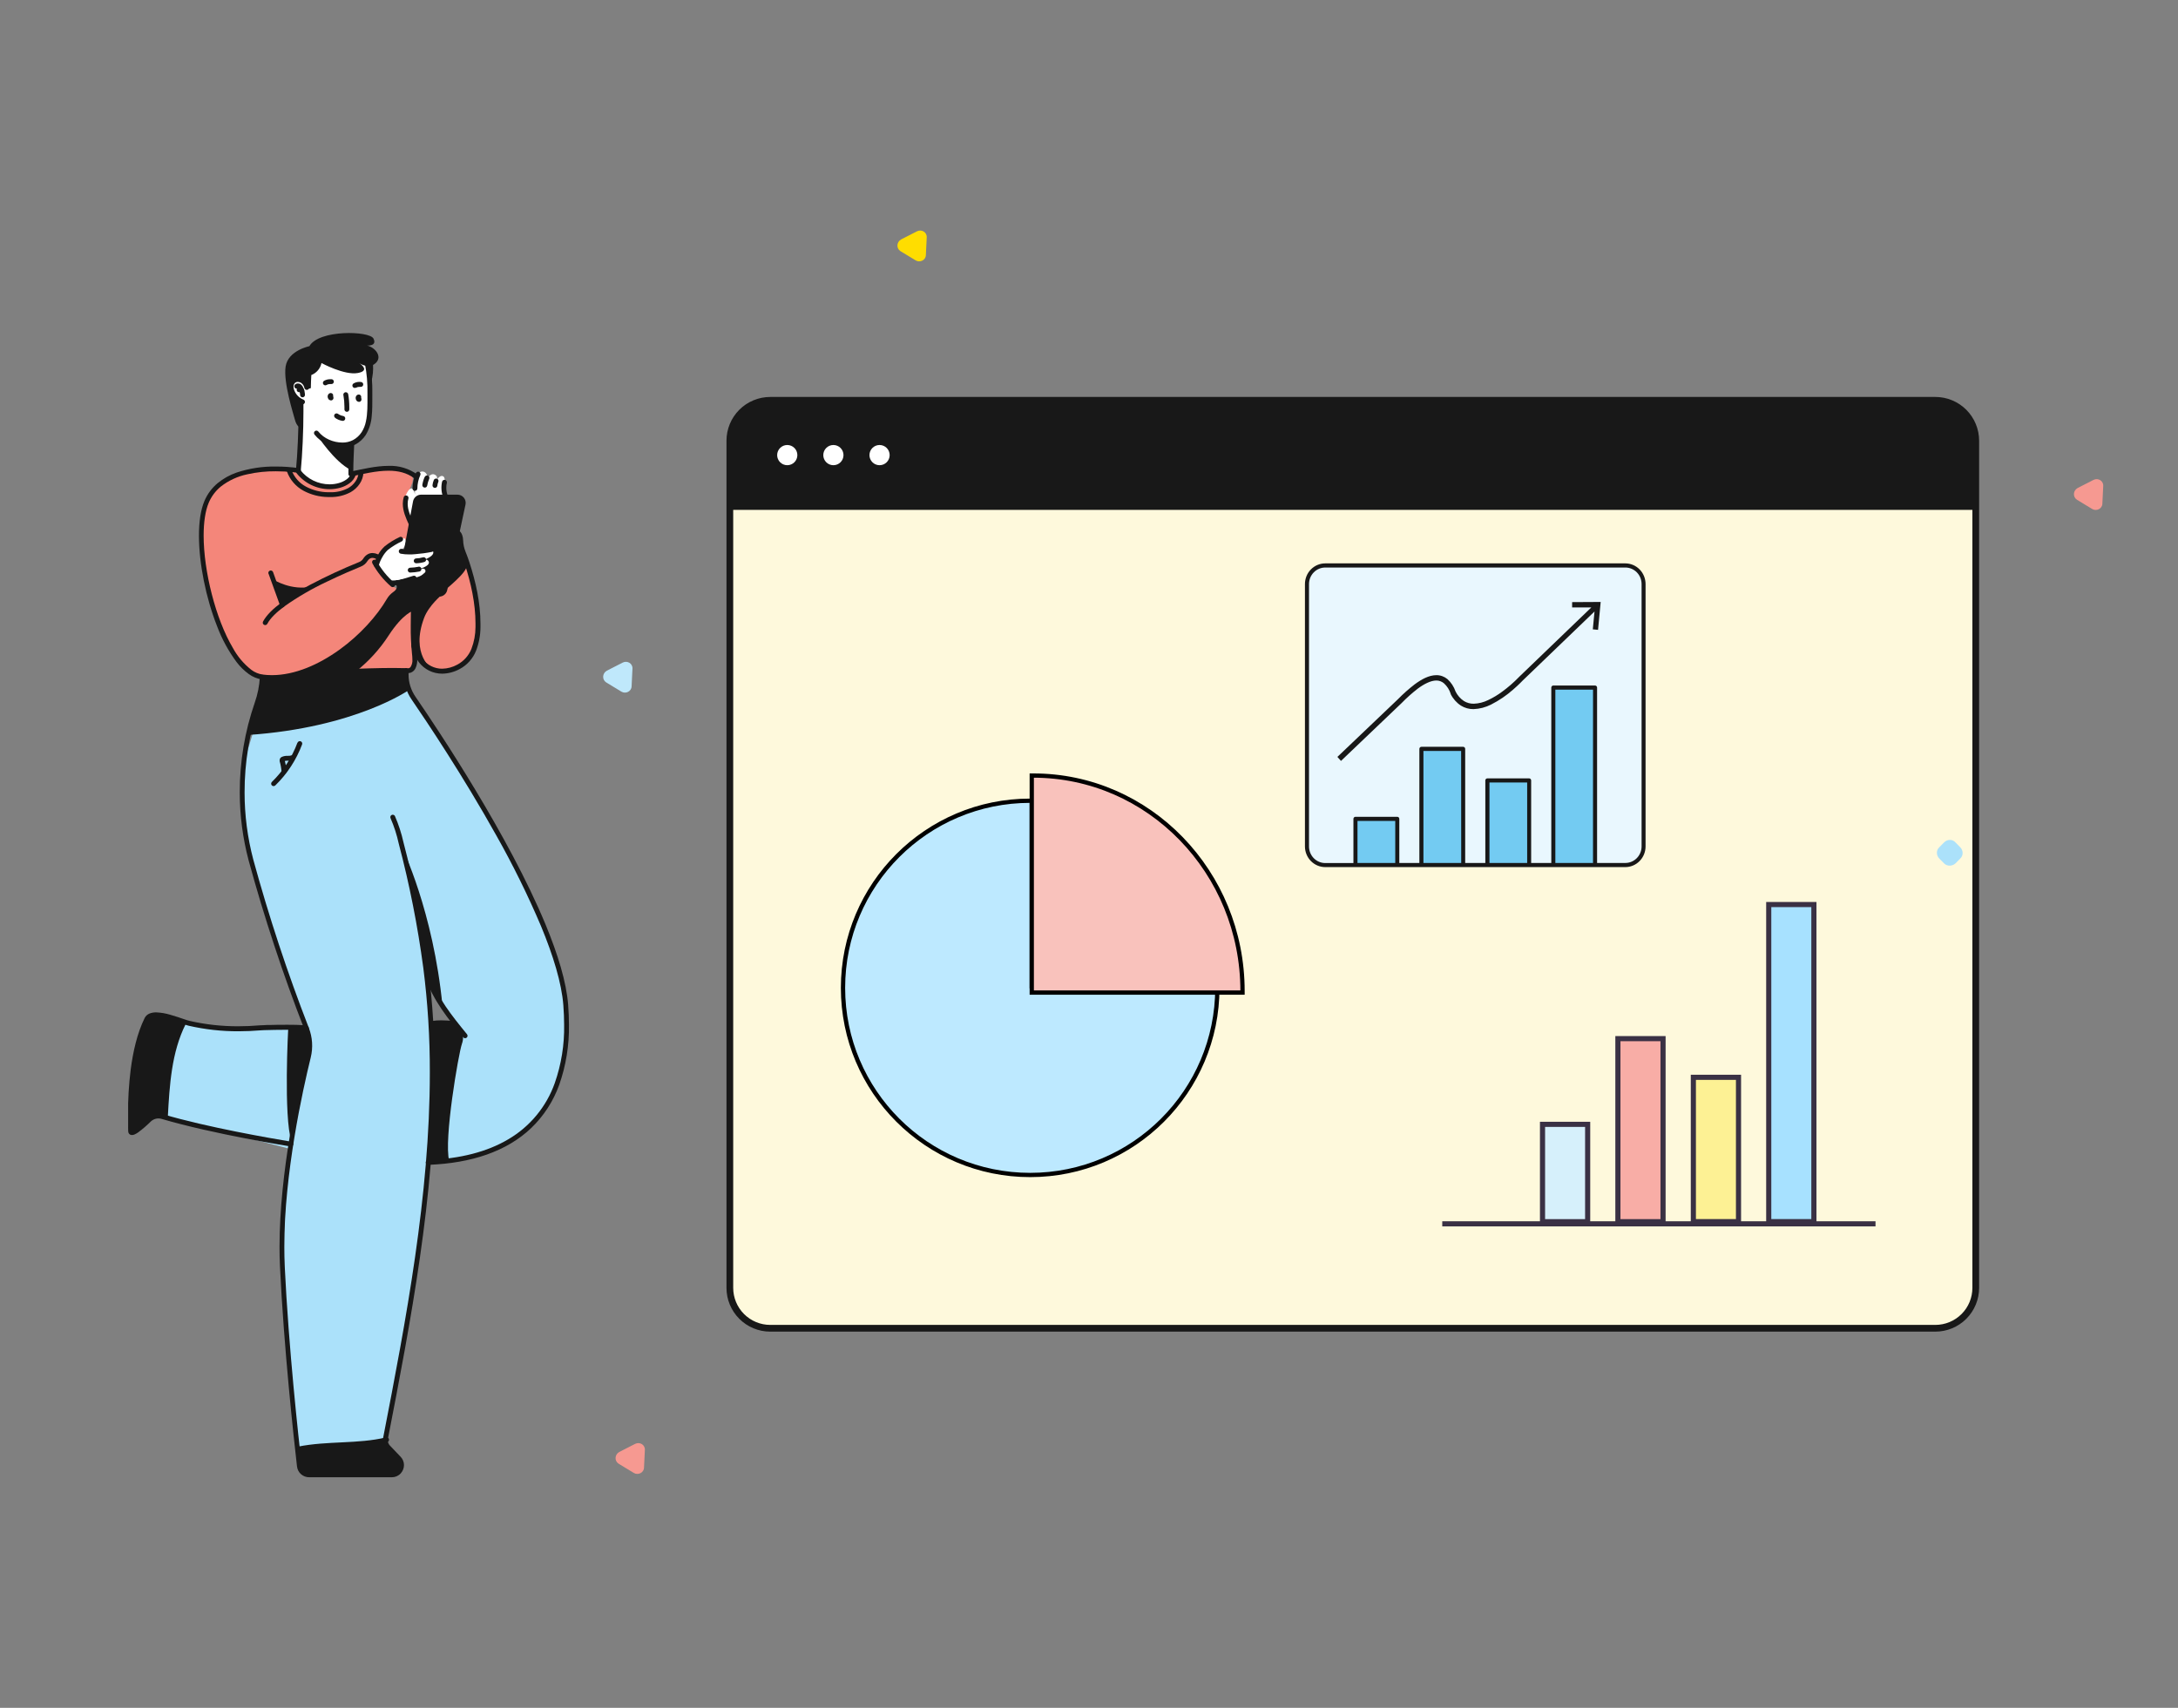 <svg width="255" height="200" viewBox="0 0 255 200" fill="none" xmlns="http://www.w3.org/2000/svg">
<rect x="0" y="0" width="255" height="200" fill="#808080" stroke="none"/>
<path d="M105.422 29.41L107.205 30.493C107.704 30.794 108.397 30.466 108.401 29.866L108.501 27.798C108.537 27.193 107.898 26.818 107.358 27.09L105.501 28.04C104.966 28.344 104.918 29.078 105.422 29.41Z" fill="#FFDD00"/>
<g clip-path="url(#clip0_633_39309)">
<g clip-path="url(#clip1_633_39309)">
<path d="M226.582 46.881H90.181C87.568 46.881 85.45 49 85.45 51.613V150.82C85.45 153.433 87.568 155.552 90.181 155.552H226.582C229.195 155.552 231.313 153.433 231.313 150.82V51.613C231.313 49 229.195 46.881 226.582 46.881Z" fill="#FEF9DC"/>
<path d="M90.181 46.881H226.59C227.845 46.881 229.048 47.38 229.936 48.267C230.823 49.155 231.321 50.358 231.321 51.613V59.709H85.45V51.613C85.45 50.358 85.949 49.155 86.836 48.267C87.723 47.38 88.926 46.881 90.181 46.881Z" fill="#181818"/>
<path d="M92.172 54.48C92.825 54.48 93.355 53.95 93.355 53.297C93.355 52.644 92.825 52.114 92.172 52.114C91.519 52.114 90.989 52.644 90.989 53.297C90.989 53.95 91.519 54.48 92.172 54.48Z" fill="white"/>
<path d="M97.573 54.48C98.227 54.48 98.756 53.95 98.756 53.297C98.756 52.644 98.227 52.114 97.573 52.114C96.92 52.114 96.391 52.644 96.391 53.297C96.391 53.95 96.92 54.48 97.573 54.48Z" fill="white"/>
<path d="M102.979 54.48C103.632 54.48 104.161 53.95 104.161 53.297C104.161 52.644 103.632 52.114 102.979 52.114C102.325 52.114 101.796 52.644 101.796 53.297C101.796 53.95 102.325 54.48 102.979 54.48Z" fill="white"/>
<path d="M90.181 155.946H226.59C227.949 155.946 229.253 155.406 230.214 154.445C231.175 153.483 231.715 152.18 231.715 150.82V51.613C231.715 50.254 231.175 48.95 230.214 47.988C229.253 47.027 227.949 46.487 226.59 46.487H90.181C88.822 46.487 87.518 47.027 86.557 47.988C85.596 48.95 85.056 50.254 85.056 51.613V150.82C85.056 152.18 85.596 153.483 86.557 154.445C87.518 155.406 88.822 155.946 90.181 155.946ZM85.844 51.613C85.844 50.463 86.301 49.359 87.114 48.546C87.928 47.733 89.031 47.276 90.181 47.276H226.59C227.74 47.276 228.843 47.733 229.656 48.546C230.47 49.359 230.927 50.463 230.927 51.613V150.82C230.927 151.97 230.47 153.074 229.656 153.887C228.843 154.701 227.74 155.158 226.59 155.158H90.181C89.031 155.158 87.928 154.701 87.114 153.887C86.301 153.074 85.844 151.97 85.844 150.82V51.613Z" fill="#181818"/>
</g>
</g>
<path d="M212.37 105.93H207.084V143.064H212.37V105.93Z" fill="#A7E1FF"/>
<path d="M203.544 126.163H198.258V143.064H203.544V126.163Z" fill="#CCCCCC"/>
<path d="M194.709 121.634H189.423V143.07H194.709V121.634Z" fill="#CCCCCC"/>
<path d="M185.883 131.671H180.598V143.071H185.883V131.671Z" fill="#D6F0FB"/>
<path d="M212.37 105.93H207.084V143.064H212.37V105.93Z" stroke="#3A3144" stroke-width="0.6" stroke-miterlimit="10"/>
<path d="M203.544 126.163H198.258V143.064H203.544V126.163Z" fill="#FDF194" stroke="#3A3144" stroke-width="0.6" stroke-miterlimit="10"/>
<path d="M194.709 121.634H189.423V143.07H194.709V121.634Z" fill="#F8ADA6" stroke="#3A3144" stroke-width="0.6" stroke-miterlimit="10"/>
<path d="M185.883 131.671H180.598V143.071H185.883V131.671Z" stroke="#3A3144" stroke-width="0.6" stroke-miterlimit="10"/>
<path d="M168.86 143.322H219.585" stroke="#3A3144" stroke-width="0.6" stroke-miterlimit="10"/>
<path d="M120.798 93.957V93.772H120.614C108.511 93.772 98.699 103.584 98.699 115.687C98.699 127.79 108.511 137.601 120.614 137.601C132.716 137.601 142.528 127.79 142.528 115.687V115.503H142.344H120.798V93.957Z" fill="#BDE9FF" stroke="black" stroke-width="0.5"/>
<path d="M120.982 90.826H120.798V91.01V116.055V116.239H120.982H145.29H145.475V116.055C145.471 102.125 134.511 90.826 120.982 90.826Z" fill="#F9C2BC" stroke="black" stroke-width="0.5"/>
<path d="M190.287 66.219H155.16C153.979 66.219 153.021 67.195 153.021 68.4V99.121C153.021 100.326 153.979 101.302 155.16 101.302H190.287C191.468 101.302 192.426 100.326 192.426 99.121V68.4C192.426 67.195 191.468 66.219 190.287 66.219Z" fill="#E9F7FE"/>
<path d="M186.749 80.524H181.862V101.305H186.749V80.524Z" fill="#73CBF2"/>
<path d="M179.028 91.396H174.14V101.303H179.028V91.396Z" fill="#73CBF2"/>
<path d="M171.309 87.7H166.422V101.302H171.309V87.7Z" fill="#73CBF2"/>
<path d="M163.585 95.886H158.698V101.303H163.585V95.886Z" fill="#73CBF2"/>
<path d="M184.064 70.513V71.138H186.31L177.863 79.264L177.832 79.298C177.23 79.918 176.578 80.486 175.883 80.994C175.367 81.379 174.815 81.711 174.235 81.985C173.707 82.246 173.131 82.391 172.546 82.412C172.141 82.419 171.742 82.31 171.395 82.097C170.979 81.821 170.641 81.437 170.418 80.985C170.227 80.425 169.9 79.925 169.468 79.531C169.102 79.228 168.645 79.064 168.174 79.068C167.283 79.068 166.405 79.569 165.616 80.153C164.93 80.684 164.279 81.262 163.67 81.884L156.582 88.64L157.002 89.11L164.082 82.354C164.672 81.746 165.304 81.181 165.971 80.662C166.71 80.107 167.516 79.693 168.167 79.693C168.494 79.692 168.81 79.809 169.061 80.022C169.424 80.354 169.695 80.777 169.848 81.249V81.268V81.285C170.123 81.837 170.539 82.304 171.05 82.637C171.493 82.91 172.002 83.051 172.519 83.044C173.238 83.018 173.943 82.834 174.585 82.504C175.517 82.032 176.387 81.44 177.173 80.742C177.822 80.182 178.238 79.737 178.279 79.695L186.686 71.611L186.486 73.7L187.099 73.76L187.408 70.494L184.064 70.513Z" fill="#181818"/>
<path d="M152.783 68.4V99.121C152.783 99.764 153.033 100.381 153.479 100.835C153.925 101.29 154.529 101.545 155.16 101.545H190.287C190.917 101.545 191.522 101.29 191.967 100.835C192.413 100.381 192.663 99.764 192.663 99.121V68.4C192.663 67.757 192.413 67.141 191.967 66.686C191.522 66.232 190.917 65.976 190.287 65.976H155.16C154.529 65.976 153.925 66.232 153.479 66.686C153.033 67.141 152.783 67.757 152.783 68.4ZM163.356 101.06H158.934V96.138H163.356V101.06ZM171.078 101.06H166.655V87.942H171.069L171.078 101.06ZM174.387 101.06V91.638H178.801V101.06H174.387ZM186.51 101.06H182.1V80.764H186.512L186.51 101.06ZM191.641 67.028C191.818 67.208 191.957 67.422 192.053 67.657C192.148 67.893 192.197 68.145 192.197 68.4V99.121C192.197 99.636 191.997 100.129 191.64 100.492C191.283 100.856 190.8 101.06 190.296 101.06H186.987V80.522C186.987 80.458 186.962 80.397 186.918 80.352C186.896 80.329 186.87 80.311 186.841 80.299C186.812 80.286 186.78 80.279 186.749 80.279H181.862C181.8 80.279 181.739 80.305 181.694 80.35C181.65 80.396 181.625 80.457 181.625 80.522V101.06H179.267V91.396C179.267 91.331 179.242 91.27 179.198 91.224C179.152 91.179 179.092 91.153 179.03 91.153H174.139C174.077 91.153 174.017 91.179 173.971 91.224C173.927 91.27 173.902 91.331 173.902 91.396V101.06H171.544V87.7C171.544 87.636 171.519 87.574 171.475 87.528C171.43 87.483 171.369 87.458 171.307 87.458H166.417C166.354 87.458 166.294 87.483 166.25 87.528C166.204 87.574 166.18 87.636 166.18 87.7V101.06H163.831V95.896C163.831 95.832 163.806 95.77 163.762 95.725C163.717 95.679 163.656 95.654 163.594 95.654H158.697C158.666 95.653 158.635 95.659 158.606 95.671C158.577 95.684 158.551 95.701 158.528 95.724C158.507 95.746 158.489 95.773 158.477 95.803C158.466 95.832 158.459 95.864 158.459 95.896V101.07H155.16C154.655 101.07 154.173 100.866 153.816 100.502C153.459 100.138 153.259 99.645 153.259 99.131V68.4C153.259 67.886 153.459 67.392 153.816 67.029C154.173 66.665 154.655 66.461 155.16 66.461H190.287C190.538 66.46 190.787 66.509 191.019 66.606C191.252 66.704 191.463 66.847 191.641 67.028Z" fill="#181818"/>
<path d="M72.421 171.41L74.205 172.493C74.704 172.795 75.397 172.466 75.401 171.866L75.502 169.798C75.537 169.193 74.897 168.818 74.358 169.091L72.501 170.04C71.966 170.344 71.918 171.077 72.421 171.41Z" fill="#F69991"/>
<path d="M70.969 79.914L72.752 80.997C73.251 81.299 73.943 80.97 73.948 80.37L74.049 78.302C74.084 77.697 73.445 77.322 72.905 77.594L71.048 78.544C70.513 78.848 70.465 79.581 70.969 79.914Z" fill="#BFE8FB"/>
<path d="M227.616 101.114L227.06 100.552C226.675 100.164 226.675 99.559 227.06 99.213L227.616 98.651C228.001 98.263 228.599 98.263 228.941 98.651L229.496 99.213C229.881 99.602 229.881 100.207 229.496 100.552L228.941 101.114C228.556 101.46 227.958 101.46 227.616 101.114Z" fill="#ABE1FA"/>
<path d="M243.166 58.523L244.949 59.605C245.448 59.907 246.141 59.579 246.145 58.979L246.246 56.91C246.281 56.306 245.642 55.931 245.102 56.203L243.245 57.153C242.71 57.457 242.662 58.19 243.166 58.523Z" fill="#F69991"/>
<g clip-path="url(#clip2_633_39309)">
<path d="M34.988 169.569V171.652C34.988 171.791 35.015 171.93 35.069 172.059C35.122 172.188 35.201 172.306 35.3 172.405C35.399 172.504 35.517 172.582 35.646 172.635C35.776 172.689 35.915 172.716 36.055 172.716H46.174C46.361 172.716 46.543 172.662 46.7 172.561C46.857 172.461 46.981 172.317 47.057 172.147C47.134 171.978 47.16 171.79 47.132 171.606C47.103 171.422 47.023 171.25 46.899 171.111L45.248 169.239L45.173 168.385L34.988 169.569Z" fill="#181818"/>
<path d="M65.275 113.665C62.138 102.657 53.188 89.013 47.612 80.207L31.069 81.041L29.073 87.613C25.585 97.203 35.807 120.234 35.807 120.234C31.027 120.623 26.219 120.478 21.472 119.801L20.83 121.693C20.346 123.119 20.019 124.593 19.855 126.089C19.615 128.265 19.33 130.581 19.378 130.774L34.076 134.575C32.401 144.573 33.659 159.594 34.983 169.569L45.196 168.716C46.999 159.612 49.434 145.298 50.187 136.129C63.96 135.628 68.681 125.622 65.275 113.665ZM50.444 119.87L50.068 114.939L53.305 119.87H50.444Z" fill="#ABE1FA"/>
<path d="M54.788 66.195C52.466 65.774 52.506 67.487 52.098 69.092C52.06 69.234 51.976 69.361 51.858 69.45C51.74 69.539 51.596 69.586 51.448 69.584C50.073 69.564 47.321 69.507 47.321 69.507L45.986 68.654C45.242 67.885 44.561 67.059 43.947 66.184C44.548 64.912 46.014 62.745 47.689 63.239C48.193 62.03 47.774 59.478 47.443 58.264C49.277 55.003 48.154 55.703 45.378 54.619C39.497 55.054 40.433 58.514 35.521 55.928C34.851 54.298 31.015 55.33 29.637 55.049C19.227 56.835 24.139 71.621 27.926 77.612C29.272 79.888 32.153 79.2 34.283 79.069L47.728 78.625C47.935 78.619 48.132 78.534 48.279 78.388C48.426 78.243 48.511 78.047 48.519 77.84C48.547 77.106 48.556 76.051 48.382 75.675C49.608 78.833 51.881 79.325 54.582 77.41C56.841 74.605 55.677 69.285 54.788 66.195Z" fill="#F4867A"/>
<path d="M47.56 64.486L48.684 58.631C48.707 58.509 48.773 58.4 48.868 58.322C48.965 58.244 49.085 58.202 49.209 58.204L53.644 58.244C53.726 58.246 53.807 58.267 53.88 58.303C53.954 58.34 54.019 58.392 54.07 58.456C54.122 58.521 54.159 58.595 54.178 58.675C54.199 58.754 54.201 58.837 54.186 58.918L52.032 68.967C51.99 69.158 51.884 69.329 51.731 69.451C51.578 69.573 51.387 69.639 51.191 69.638L47.56 69.59C47.463 69.588 47.368 69.565 47.281 69.522C47.194 69.479 47.118 69.418 47.058 69.342C46.998 69.265 46.956 69.177 46.935 69.082C46.913 68.988 46.914 68.89 46.935 68.796L47.09 68.127L47.56 64.486Z" fill="#181818"/>
<path d="M21.477 119.798C21.477 119.798 19.532 123.781 19.384 130.771C19.384 130.771 18.34 130.242 16.883 131.676L15.816 132.561C15.767 132.603 15.707 132.631 15.642 132.641C15.578 132.65 15.512 132.642 15.453 132.616C15.393 132.59 15.342 132.548 15.305 132.495C15.269 132.441 15.248 132.378 15.246 132.313C15.146 129.889 15 121.741 17.459 119.061C17.465 119.064 18.993 118.555 21.477 119.798Z" fill="#181818"/>
<path d="M40.49 52.112L41.328 55.669L41.137 55.874C40.791 56.246 40.372 56.545 39.907 56.752C39.441 56.959 38.939 57.071 38.429 57.079C37.92 57.088 37.414 56.994 36.941 56.803C36.469 56.612 36.041 56.328 35.681 55.968L34.937 55.216L35.256 50.061L34.158 45.794C34.075 45.475 34.103 45.138 34.238 44.837C34.373 44.537 34.606 44.291 34.9 44.141L40.176 40.513L43.202 42.004L43.274 48.38C43.294 50.226 42.238 51.802 40.49 52.112Z" fill="white"/>
<path d="M44.063 66.195C44.063 66.195 44.477 63.993 47.321 63.023C47.321 63.023 47.962 63.45 46.973 64.486C48.144 64.753 49.367 64.703 50.512 64.34C50.512 64.34 51.271 64.818 49.976 65.424L49.485 65.612L49.984 65.541C49.984 65.541 50.92 66.087 49.049 66.651L49.44 66.599C49.508 66.577 49.582 66.58 49.647 66.609C49.712 66.638 49.764 66.691 49.793 66.756C49.821 66.822 49.824 66.896 49.8 66.963C49.776 67.03 49.728 67.086 49.665 67.12C49.4 67.348 49.32 67.481 48.493 67.689C48.493 67.689 46.285 68.429 45.926 68.258C45.201 67.672 44.572 66.976 44.063 66.195Z" fill="white"/>
<path d="M48.131 61.305C48.131 61.305 46.933 58.983 47.643 57.714C48.353 56.446 48.581 57.916 48.581 57.916C48.581 57.916 48.493 55.814 49.026 55.384C49.597 54.921 50.204 55.515 49.976 56.113C49.748 56.71 50.236 55.222 50.92 55.595C51.459 55.879 50.989 56.465 50.989 56.465C50.989 56.465 51.439 55.521 51.893 55.783C52.346 56.044 51.793 57.746 52.132 58.15L49.431 58.093C49.197 58.089 48.969 58.17 48.791 58.322C48.613 58.474 48.496 58.686 48.464 58.918L48.131 61.305Z" fill="white"/>
<path d="M42.719 42.573C42.945 43.724 43.047 44.895 43.022 46.067C43.022 46.195 43.022 46.323 43.022 46.454C43.022 47.404 43.044 48.446 42.839 49.367C42.752 49.81 42.582 50.232 42.34 50.613C42.083 51.004 41.732 51.324 41.319 51.544C40.936 51.738 40.511 51.835 40.081 51.828C39.548 51.824 39.022 51.711 38.535 51.495C38.042 51.282 37.608 50.953 37.269 50.537C37.246 50.507 37.217 50.483 37.184 50.465C37.151 50.446 37.115 50.435 37.078 50.43C37.041 50.426 37.003 50.429 36.967 50.439C36.931 50.449 36.898 50.467 36.868 50.49C36.839 50.513 36.814 50.541 36.796 50.574C36.778 50.607 36.766 50.643 36.762 50.68C36.757 50.717 36.76 50.755 36.771 50.79C36.781 50.826 36.798 50.86 36.821 50.889C37.215 51.383 37.724 51.774 38.304 52.027C38.863 52.277 39.468 52.408 40.081 52.411C40.605 52.422 41.124 52.302 41.59 52.062C42.086 51.799 42.508 51.415 42.816 50.946C43.222 50.277 43.464 49.522 43.521 48.741C43.604 47.965 43.587 47.179 43.592 46.465C43.592 46.337 43.592 46.206 43.592 46.076C43.617 44.862 43.511 43.65 43.276 42.46C43.259 42.384 43.214 42.318 43.149 42.276C43.084 42.234 43.005 42.22 42.929 42.236C42.853 42.252 42.787 42.298 42.745 42.363C42.703 42.428 42.689 42.507 42.705 42.582L42.719 42.573Z" fill="#181818"/>
<path d="M38.582 46.053C38.517 46.09 38.463 46.143 38.424 46.206C38.385 46.27 38.363 46.342 38.359 46.417V46.44C38.36 46.548 38.395 46.654 38.459 46.741C38.489 46.783 38.529 46.817 38.576 46.838L38.639 46.866C38.681 46.886 38.728 46.894 38.775 46.891C38.821 46.888 38.866 46.874 38.906 46.849C38.946 46.825 38.979 46.791 39.002 46.751C39.026 46.711 39.039 46.665 39.041 46.619V46.559C39.041 46.513 39.032 46.468 39.015 46.425C38.995 46.383 38.975 46.337 38.953 46.294C38.922 46.226 38.864 46.172 38.794 46.146C38.723 46.119 38.645 46.121 38.576 46.152C38.542 46.168 38.511 46.19 38.486 46.218C38.46 46.245 38.44 46.277 38.427 46.312C38.414 46.348 38.409 46.385 38.41 46.422C38.412 46.46 38.421 46.497 38.436 46.531L38.496 46.664L38.756 46.545H38.471V46.608H38.756L38.873 46.349L38.81 46.32L38.693 46.582L38.927 46.42H38.904H38.927H38.904H38.927L38.85 46.443H38.93V46.42L38.853 46.443H38.816H38.935H38.816H38.935H38.804L38.867 46.553C38.887 46.543 38.903 46.528 38.915 46.51C38.927 46.491 38.934 46.47 38.935 46.448H38.804L38.867 46.559C38.933 46.521 38.981 46.459 39.001 46.386C39.02 46.313 39.01 46.235 38.973 46.169C38.935 46.104 38.872 46.056 38.799 46.036C38.726 46.016 38.648 46.026 38.582 46.064V46.053Z" fill="#181818"/>
<path d="M41.861 46.224C41.796 46.261 41.742 46.313 41.703 46.377C41.664 46.441 41.642 46.513 41.639 46.588V46.61C41.639 46.719 41.674 46.824 41.739 46.912C41.768 46.954 41.808 46.988 41.855 47.009L41.918 47.037C41.961 47.056 42.007 47.064 42.053 47.061C42.099 47.058 42.144 47.044 42.183 47.02C42.224 46.996 42.257 46.962 42.281 46.922C42.305 46.882 42.318 46.836 42.32 46.79V46.73C42.32 46.684 42.312 46.639 42.295 46.596L42.232 46.465C42.201 46.397 42.144 46.343 42.073 46.317C42.002 46.29 41.924 46.292 41.855 46.323C41.821 46.338 41.79 46.36 41.764 46.388C41.738 46.415 41.718 46.447 41.705 46.483C41.692 46.518 41.686 46.555 41.687 46.593C41.688 46.63 41.697 46.667 41.713 46.701C41.736 46.744 41.756 46.79 41.776 46.835L42.035 46.716H41.75V46.778H42.035L42.152 46.519L42.089 46.491L41.972 46.753L42.206 46.59H42.186H42.209H42.189H42.212L42.135 46.613H42.215V46.59L42.138 46.613H42.095H42.218H42.095H42.218H42.086L42.149 46.724C42.169 46.714 42.185 46.7 42.197 46.682C42.209 46.664 42.216 46.643 42.218 46.622H42.086L42.149 46.733C42.215 46.695 42.263 46.633 42.283 46.56C42.303 46.486 42.293 46.409 42.255 46.343C42.217 46.277 42.154 46.229 42.081 46.21C42.008 46.19 41.93 46.2 41.864 46.238L41.861 46.224Z" fill="#181818"/>
<path d="M35.524 46.801C35.261 46.696 35.026 46.533 34.834 46.326C34.642 46.118 34.499 45.87 34.415 45.6C34.384 45.498 34.368 45.392 34.366 45.285C34.365 45.226 34.372 45.168 34.386 45.111C34.401 45.044 34.428 44.98 34.468 44.924C34.508 44.868 34.559 44.82 34.617 44.784C34.695 44.743 34.781 44.723 34.868 44.724C35.005 44.726 35.138 44.765 35.253 44.838C35.455 44.977 35.593 45.19 35.638 45.43C35.646 45.466 35.66 45.501 35.681 45.532C35.702 45.563 35.729 45.59 35.761 45.61C35.792 45.631 35.827 45.645 35.864 45.652C35.9 45.659 35.938 45.659 35.975 45.652C36.012 45.644 36.047 45.629 36.078 45.608C36.11 45.587 36.136 45.56 36.157 45.529C36.178 45.497 36.192 45.462 36.199 45.425C36.206 45.388 36.205 45.35 36.197 45.313C36.12 44.924 35.891 44.581 35.561 44.36C35.355 44.226 35.114 44.155 34.868 44.155C34.681 44.153 34.496 44.2 34.332 44.292C34.206 44.366 34.096 44.466 34.01 44.584C33.924 44.703 33.862 44.837 33.83 44.98C33.808 45.08 33.796 45.182 33.796 45.285C33.798 45.443 33.821 45.599 33.864 45.751C33.971 46.106 34.156 46.432 34.406 46.706C34.657 46.979 34.966 47.192 35.31 47.33C35.381 47.358 35.459 47.358 35.529 47.328C35.599 47.298 35.654 47.242 35.683 47.172C35.711 47.102 35.71 47.024 35.681 46.954C35.651 46.884 35.595 46.829 35.524 46.801Z" fill="#181818"/>
<path d="M34.936 45.433L34.879 45.367V45.458C34.9 45.455 34.92 45.446 34.936 45.433L34.879 45.367V45.458C34.917 45.493 34.946 45.536 34.965 45.583C35.069 45.789 35.127 46.014 35.136 46.243C35.136 46.319 35.166 46.391 35.22 46.445C35.273 46.498 35.346 46.528 35.421 46.528C35.497 46.528 35.569 46.498 35.623 46.445C35.676 46.391 35.706 46.319 35.706 46.243C35.694 45.932 35.615 45.626 35.475 45.347C35.415 45.206 35.316 45.085 35.19 44.997C35.097 44.937 34.988 44.906 34.877 44.906C34.758 44.905 34.644 44.946 34.554 45.023C34.498 45.073 34.463 45.144 34.459 45.219C34.454 45.295 34.48 45.369 34.53 45.425C34.58 45.482 34.651 45.516 34.727 45.521C34.802 45.526 34.877 45.5 34.934 45.45L34.936 45.433Z" fill="#181818"/>
<path d="M35.296 45.788L35.122 45.709L35.208 45.879C35.246 45.859 35.278 45.827 35.296 45.788L35.122 45.709L35.208 45.879L35.148 45.757V45.896C35.169 45.895 35.189 45.889 35.208 45.879L35.148 45.757L35.096 45.873H35.148V45.745L35.096 45.862L35.122 45.805L35.074 45.848L35.096 45.862L35.122 45.805L35.074 45.848V45.868C35.088 45.905 35.11 45.939 35.138 45.967C35.166 45.995 35.199 46.017 35.236 46.032C35.274 46.046 35.313 46.053 35.353 46.051C35.393 46.049 35.432 46.039 35.468 46.021C35.503 46.003 35.535 45.978 35.56 45.947C35.586 45.917 35.604 45.881 35.615 45.843C35.626 45.805 35.628 45.765 35.622 45.725C35.617 45.686 35.602 45.648 35.581 45.615C35.557 45.562 35.526 45.513 35.487 45.469C35.438 45.412 35.375 45.367 35.305 45.339C35.249 45.316 35.19 45.304 35.131 45.304C35.062 45.303 34.995 45.319 34.934 45.35C34.857 45.388 34.795 45.451 34.76 45.529C34.729 45.598 34.726 45.675 34.752 45.746C34.778 45.816 34.831 45.873 34.9 45.905C34.934 45.921 34.971 45.929 35.008 45.931C35.046 45.933 35.083 45.927 35.118 45.914C35.154 45.901 35.186 45.881 35.213 45.856C35.241 45.83 35.263 45.8 35.279 45.765L35.296 45.788Z" fill="#181818"/>
<path d="M34.956 47.1C34.956 47.435 34.956 47.82 34.956 48.238C34.956 50.32 34.836 53.182 34.648 55.083C34.641 55.158 34.664 55.233 34.712 55.291C34.76 55.349 34.829 55.386 34.904 55.393C34.979 55.4 35.054 55.378 35.112 55.33C35.17 55.283 35.207 55.214 35.215 55.14C35.406 53.211 35.526 50.34 35.526 48.238C35.526 47.82 35.526 47.433 35.526 47.1C35.525 47.062 35.517 47.026 35.501 46.992C35.486 46.958 35.464 46.927 35.437 46.901C35.409 46.876 35.377 46.855 35.342 46.842C35.307 46.829 35.27 46.823 35.232 46.824C35.195 46.825 35.158 46.833 35.124 46.849C35.09 46.864 35.059 46.886 35.033 46.913C35.008 46.94 34.987 46.972 34.974 47.007C34.961 47.042 34.955 47.08 34.956 47.117V47.1Z" fill="#181818"/>
<path d="M40.901 51.959C40.875 52.673 40.795 54.121 40.795 55.063C40.795 55.225 40.795 55.373 40.795 55.501C40.795 55.577 40.825 55.649 40.879 55.702C40.932 55.756 41.005 55.786 41.08 55.786C41.119 55.786 41.157 55.778 41.193 55.763C41.228 55.747 41.26 55.725 41.287 55.697C41.314 55.669 41.334 55.636 41.348 55.6C41.361 55.564 41.367 55.525 41.365 55.487C41.365 55.37 41.365 55.231 41.365 55.074C41.365 54.161 41.445 52.716 41.471 51.99C41.471 51.915 41.441 51.843 41.387 51.789C41.334 51.736 41.261 51.706 41.186 51.706C41.11 51.706 41.038 51.736 40.984 51.789C40.931 51.843 40.901 51.915 40.901 51.99V51.959Z" fill="#181818"/>
<path d="M40.207 46.269C40.287 46.729 40.327 47.194 40.327 47.66C40.327 47.754 40.327 47.845 40.327 47.945C40.327 48.02 40.357 48.093 40.41 48.146C40.464 48.199 40.536 48.229 40.612 48.229C40.688 48.229 40.76 48.199 40.814 48.146C40.867 48.093 40.897 48.02 40.897 47.945C40.897 47.848 40.897 47.751 40.897 47.66C40.897 47.162 40.854 46.664 40.769 46.172C40.756 46.097 40.714 46.03 40.651 45.985C40.589 45.941 40.511 45.923 40.435 45.936C40.359 45.949 40.292 45.991 40.248 46.054C40.203 46.116 40.186 46.194 40.198 46.269H40.207Z" fill="#181818"/>
<path d="M38.245 45.077C38.364 45.008 38.5 44.973 38.638 44.974H38.758C38.795 44.98 38.833 44.978 38.87 44.969C38.906 44.961 38.94 44.944 38.971 44.922C39.001 44.9 39.026 44.872 39.045 44.84C39.065 44.808 39.078 44.773 39.083 44.736C39.089 44.699 39.087 44.661 39.078 44.624C39.069 44.588 39.053 44.554 39.031 44.524C39.009 44.494 38.981 44.468 38.949 44.449C38.916 44.43 38.881 44.417 38.844 44.411C38.775 44.406 38.707 44.406 38.638 44.411C38.399 44.411 38.164 44.472 37.957 44.59C37.923 44.608 37.892 44.633 37.868 44.662C37.844 44.692 37.826 44.726 37.815 44.763C37.804 44.8 37.801 44.839 37.806 44.877C37.81 44.915 37.823 44.952 37.842 44.985C37.861 45.018 37.887 45.047 37.918 45.07C37.949 45.093 37.984 45.11 38.021 45.119C38.058 45.128 38.097 45.13 38.135 45.123C38.173 45.117 38.209 45.103 38.242 45.083L38.245 45.077Z" fill="#181818"/>
<path d="M41.684 45.407C41.805 45.339 41.94 45.304 42.078 45.305C42.118 45.302 42.158 45.302 42.198 45.305C42.235 45.31 42.273 45.309 42.31 45.299C42.347 45.29 42.382 45.274 42.412 45.252C42.443 45.229 42.468 45.201 42.488 45.169C42.507 45.136 42.52 45.1 42.526 45.063C42.532 45.026 42.53 44.987 42.521 44.951C42.511 44.914 42.495 44.88 42.473 44.849C42.45 44.819 42.422 44.793 42.389 44.774C42.357 44.754 42.321 44.741 42.283 44.736C42.215 44.727 42.147 44.722 42.078 44.721C41.839 44.721 41.603 44.783 41.396 44.904C41.332 44.941 41.285 45.004 41.265 45.076C41.246 45.148 41.256 45.225 41.294 45.29C41.313 45.323 41.338 45.351 41.368 45.374C41.398 45.397 41.431 45.413 41.468 45.423C41.504 45.432 41.542 45.434 41.579 45.429C41.616 45.424 41.652 45.412 41.684 45.393V45.407Z" fill="#181818"/>
<path d="M39.232 48.935C39.487 49.116 39.779 49.236 40.088 49.288C40.163 49.3 40.241 49.282 40.303 49.237C40.365 49.193 40.407 49.125 40.42 49.05C40.432 48.974 40.414 48.897 40.37 48.835C40.325 48.773 40.258 48.731 40.182 48.718C39.961 48.681 39.751 48.593 39.569 48.462C39.507 48.419 39.431 48.401 39.357 48.414C39.283 48.426 39.216 48.467 39.172 48.528C39.15 48.558 39.134 48.593 39.126 48.629C39.117 48.666 39.116 48.704 39.122 48.741C39.128 48.778 39.141 48.813 39.161 48.845C39.181 48.877 39.207 48.904 39.238 48.926L39.232 48.935Z" fill="#181818"/>
<path d="M34.993 54.824C34.106 54.696 33.211 54.633 32.315 54.636C30.736 54.608 29.163 54.851 27.666 55.353C26.877 55.632 26.141 56.045 25.493 56.574C24.815 57.135 24.282 57.85 23.939 58.659C23.488 59.72 23.294 61.134 23.294 62.733C23.294 65.988 24.107 70.022 25.416 73.334C25.983 74.847 26.76 76.273 27.726 77.57C28.123 78.087 28.592 78.545 29.118 78.93C29.576 79.267 30.11 79.487 30.672 79.573C31.061 79.624 31.453 79.65 31.845 79.65C34.72 79.65 37.612 78.349 40.084 76.563C42.557 74.776 44.614 72.483 45.789 70.435C45.934 70.195 46.128 69.988 46.359 69.829C46.527 69.712 46.675 69.57 46.798 69.407C46.95 69.219 47.034 68.986 47.038 68.745C47.03 68.481 46.929 68.229 46.753 68.033C46.706 67.975 46.637 67.937 46.563 67.928C46.488 67.92 46.413 67.941 46.353 67.988C46.324 68.011 46.299 68.04 46.281 68.073C46.263 68.106 46.251 68.142 46.247 68.179C46.243 68.216 46.246 68.254 46.256 68.29C46.267 68.326 46.284 68.36 46.308 68.389C46.398 68.486 46.452 68.612 46.459 68.745C46.453 68.864 46.408 68.978 46.331 69.069C46.239 69.179 46.131 69.275 46.011 69.353C45.722 69.562 45.479 69.828 45.298 70.136C44.157 72.099 42.161 74.347 39.739 76.088C37.318 77.829 34.531 79.066 31.833 79.066C31.466 79.067 31.099 79.043 30.735 78.995C30.265 78.922 29.819 78.736 29.438 78.452C28.543 77.752 27.803 76.875 27.264 75.877C25.239 72.463 23.842 66.87 23.842 62.719C23.842 61.166 24.038 59.814 24.441 58.867C24.75 58.141 25.228 57.499 25.835 56.995C26.753 56.274 27.828 55.776 28.973 55.541C30.064 55.298 31.18 55.181 32.298 55.191C33.048 55.191 33.696 55.236 34.158 55.282C34.386 55.305 34.569 55.328 34.694 55.345L34.837 55.365H34.882C34.957 55.377 35.033 55.359 35.094 55.316C35.156 55.272 35.198 55.206 35.21 55.131C35.223 55.057 35.205 54.981 35.161 54.919C35.117 54.858 35.051 54.817 34.976 54.804L34.993 54.824Z" fill="#181818"/>
<path d="M44.451 65.029C44.373 64.976 44.29 64.932 44.203 64.895C44.017 64.813 43.818 64.769 43.615 64.764C43.415 64.763 43.218 64.814 43.045 64.912C42.831 65.037 42.652 65.215 42.526 65.427C42.407 65.61 42.233 65.751 42.029 65.829C40.069 66.621 38.151 67.513 36.282 68.5C35.131 69.103 34.023 69.787 32.968 70.546C31.998 71.268 31.217 72.008 30.806 72.77C30.785 72.803 30.772 72.84 30.766 72.879C30.76 72.918 30.762 72.957 30.772 72.995C30.782 73.032 30.8 73.067 30.824 73.098C30.849 73.129 30.879 73.154 30.914 73.172C30.948 73.191 30.986 73.202 31.025 73.205C31.064 73.208 31.103 73.203 31.14 73.19C31.177 73.178 31.211 73.158 31.24 73.132C31.269 73.105 31.292 73.073 31.308 73.038C31.642 72.406 32.372 71.695 33.305 71.004C34.874 69.899 36.537 68.933 38.276 68.119C39.987 67.291 41.505 66.653 42.237 66.355C42.554 66.233 42.824 66.013 43.005 65.726C43.081 65.596 43.187 65.487 43.316 65.407C43.403 65.36 43.501 65.335 43.601 65.333C43.725 65.337 43.847 65.365 43.96 65.416L44.074 65.473L44.103 65.49L44.134 65.439L44.1 65.487L44.131 65.436L44.097 65.484C44.128 65.506 44.162 65.522 44.199 65.53C44.236 65.538 44.274 65.539 44.311 65.533C44.348 65.527 44.384 65.513 44.416 65.493C44.447 65.473 44.475 65.447 44.496 65.416C44.54 65.354 44.557 65.278 44.544 65.204C44.531 65.13 44.489 65.064 44.428 65.02L44.451 65.029Z" fill="#181818"/>
<path d="M46.784 62.898C46.165 63.186 45.582 63.546 45.047 63.971C44.734 64.256 44.469 64.592 44.266 64.963C44.05 65.325 43.888 65.716 43.784 66.124C43.772 66.196 43.789 66.269 43.83 66.33C43.87 66.39 43.933 66.432 44.004 66.448C44.075 66.463 44.15 66.451 44.212 66.414C44.275 66.376 44.321 66.317 44.34 66.247C44.432 65.896 44.574 65.56 44.759 65.248C44.931 64.931 45.153 64.643 45.415 64.394C45.919 64.001 46.465 63.666 47.044 63.396C47.109 63.36 47.157 63.301 47.179 63.23C47.201 63.159 47.194 63.083 47.161 63.017C47.127 62.951 47.069 62.901 46.998 62.877C46.928 62.853 46.851 62.858 46.784 62.889V62.898Z" fill="#181818"/>
<path d="M50.455 64.062C49.832 64.187 49.201 64.273 48.567 64.318C48.339 64.335 48.113 64.346 47.888 64.346C47.601 64.348 47.315 64.325 47.032 64.275C46.957 64.261 46.879 64.278 46.815 64.321C46.752 64.365 46.708 64.432 46.694 64.507C46.68 64.582 46.697 64.66 46.74 64.724C46.784 64.787 46.851 64.83 46.927 64.844C47.246 64.903 47.569 64.93 47.894 64.927C48.136 64.927 48.379 64.927 48.615 64.898C49.272 64.849 49.926 64.76 50.572 64.631C50.609 64.624 50.645 64.609 50.677 64.588C50.709 64.567 50.736 64.54 50.757 64.508C50.779 64.477 50.793 64.441 50.801 64.404C50.809 64.367 50.809 64.328 50.801 64.291C50.794 64.253 50.779 64.218 50.758 64.186C50.737 64.154 50.71 64.127 50.678 64.106C50.647 64.085 50.611 64.07 50.574 64.062C50.536 64.055 50.498 64.055 50.461 64.062H50.455Z" fill="#181818"/>
<path d="M49.523 65.268C49.262 65.345 48.993 65.388 48.721 65.396C48.645 65.398 48.574 65.43 48.522 65.485C48.47 65.54 48.442 65.614 48.444 65.689C48.447 65.764 48.479 65.836 48.534 65.888C48.589 65.939 48.663 65.967 48.738 65.965C49.059 65.956 49.377 65.905 49.685 65.814C49.758 65.793 49.819 65.744 49.855 65.678C49.892 65.612 49.9 65.534 49.879 65.462C49.869 65.425 49.851 65.392 49.827 65.362C49.804 65.333 49.775 65.308 49.741 65.29C49.708 65.272 49.672 65.261 49.634 65.257C49.597 65.254 49.559 65.257 49.523 65.268Z" fill="#181818"/>
<path d="M48.994 66.372C48.673 66.437 48.347 66.474 48.019 66.483C47.981 66.484 47.945 66.493 47.91 66.508C47.876 66.523 47.846 66.545 47.82 66.572C47.794 66.6 47.774 66.632 47.761 66.666C47.747 66.701 47.741 66.739 47.742 66.776C47.743 66.813 47.752 66.85 47.767 66.884C47.783 66.918 47.805 66.949 47.832 66.975C47.859 67 47.891 67.02 47.926 67.034C47.961 67.047 47.999 67.053 48.036 67.052C48.395 67.041 48.753 67 49.106 66.93C49.181 66.915 49.248 66.871 49.291 66.807C49.334 66.743 49.35 66.665 49.335 66.59C49.321 66.514 49.276 66.448 49.212 66.405C49.148 66.362 49.07 66.346 48.994 66.361V66.372Z" fill="#181818"/>
<path d="M48.41 67.427L47.295 67.763L46.964 67.857C46.641 67.94 46.308 67.982 45.974 67.982H45.929C45.853 67.982 45.781 68.012 45.727 68.065C45.674 68.119 45.644 68.191 45.644 68.266C45.644 68.342 45.674 68.414 45.727 68.468C45.781 68.521 45.853 68.551 45.929 68.551H45.977C46.362 68.551 46.745 68.504 47.118 68.409C47.241 68.377 47.358 68.341 47.472 68.306L48.584 67.971C48.651 67.945 48.705 67.895 48.737 67.831C48.768 67.766 48.774 67.693 48.754 67.624C48.733 67.556 48.688 67.498 48.626 67.461C48.565 67.425 48.492 67.412 48.422 67.427H48.41Z" fill="#181818"/>
<path d="M46.162 68.247C45.325 67.525 44.626 66.658 44.1 65.686C44.081 65.653 44.056 65.624 44.026 65.601C43.997 65.578 43.962 65.561 43.926 65.551C43.889 65.541 43.851 65.538 43.813 65.543C43.776 65.547 43.74 65.559 43.707 65.578C43.674 65.597 43.645 65.622 43.621 65.652C43.598 65.681 43.581 65.716 43.571 65.752C43.561 65.788 43.558 65.827 43.563 65.864C43.568 65.902 43.58 65.938 43.598 65.971C44.159 67.001 44.901 67.922 45.789 68.691C45.846 68.74 45.921 68.765 45.997 68.759C46.072 68.753 46.143 68.718 46.192 68.661C46.242 68.603 46.267 68.529 46.261 68.453C46.255 68.378 46.22 68.308 46.162 68.258V68.247Z" fill="#181818"/>
<path d="M31.443 67.188L32.743 70.787L32.949 70.713H32.732C32.729 70.738 32.729 70.763 32.732 70.787L32.937 70.713H32.903L32.724 70.679V70.713H32.906L32.726 70.679L32.832 70.699L32.729 70.671L32.835 70.691L32.732 70.662V70.699C32.722 70.732 32.717 70.767 32.718 70.802C32.716 70.863 32.731 70.924 32.761 70.978C32.783 71.016 32.812 71.049 32.846 71.078C32.888 71.11 32.937 71.131 32.989 71.14H33.043C33.101 71.14 33.157 71.123 33.206 71.092C33.261 71.058 33.303 71.007 33.325 70.947C33.34 70.909 33.348 70.868 33.348 70.827C33.349 70.775 33.337 70.724 33.311 70.679C33.292 70.638 33.262 70.603 33.225 70.577C33.175 70.539 33.112 70.519 33.049 70.52C33.003 70.519 32.958 70.529 32.917 70.549C32.876 70.569 32.84 70.598 32.813 70.635C32.786 70.672 32.768 70.714 32.761 70.759C32.753 70.804 32.757 70.85 32.771 70.893C32.786 70.937 32.81 70.976 32.843 71.008C32.875 71.04 32.915 71.063 32.959 71.076C33.002 71.09 33.049 71.092 33.094 71.084C33.139 71.076 33.181 71.057 33.217 71.029L33.049 70.819V71.103C33.11 71.105 33.17 71.084 33.217 71.043L33.049 70.833L32.883 71.052C32.931 71.088 32.989 71.108 33.049 71.109V70.824L32.883 71.043L33.046 70.83L32.792 70.918C32.809 70.968 32.841 71.012 32.883 71.043L33.046 70.83L32.792 70.918L33.026 70.839H32.778C32.773 70.865 32.773 70.892 32.778 70.918L33.012 70.839L32.8 70.71C32.775 70.748 32.762 70.793 32.763 70.839H33.012L32.8 70.71L33.026 70.847L32.883 70.625C32.849 70.647 32.821 70.676 32.8 70.71L33.026 70.847L32.883 70.625L33.029 70.85V70.58C32.977 70.579 32.926 70.594 32.883 70.622L33.029 70.847L33.072 70.588H33.029V70.864L33.072 70.605L33.026 70.89L33.074 70.605L33.032 70.85L33.185 70.656C33.153 70.631 33.115 70.614 33.074 70.605L33.032 70.85L33.185 70.656L33.037 70.841L33.263 70.762C33.247 70.72 33.221 70.684 33.185 70.656L33.037 70.841L33.263 70.762L33.074 70.827H33.274C33.277 70.805 33.277 70.784 33.274 70.762L33.086 70.827L33.263 70.878V70.827H33.077L33.254 70.878C33.271 70.83 33.281 70.779 33.282 70.728C33.282 70.687 33.276 70.647 33.263 70.608L31.971 66.998C31.945 66.927 31.892 66.868 31.824 66.836C31.756 66.803 31.677 66.799 31.605 66.824C31.534 66.85 31.476 66.902 31.443 66.97C31.41 67.039 31.406 67.117 31.431 67.188H31.443Z" fill="#181818"/>
<path d="M35.31 79.046H35.678C37.811 79.046 42.648 78.762 46.056 78.762C46.596 78.762 47.095 78.762 47.545 78.785V78.5L47.454 78.785C47.67 78.848 47.901 78.841 48.113 78.765C48.345 78.672 48.535 78.495 48.643 78.27C48.799 77.934 48.871 77.567 48.854 77.197C48.853 76.964 48.838 76.731 48.809 76.5C48.7 75.435 48.652 74.365 48.663 73.294C48.663 72.335 48.689 71.413 48.712 70.733C48.712 70.392 48.737 70.11 48.746 69.914C48.755 69.718 48.76 69.607 48.76 69.607C48.764 69.531 48.738 69.457 48.688 69.401C48.637 69.345 48.566 69.311 48.491 69.307C48.415 69.302 48.341 69.328 48.285 69.379C48.228 69.429 48.194 69.5 48.19 69.575C48.19 69.575 48.09 71.365 48.09 73.297C48.077 74.39 48.127 75.484 48.238 76.571C48.265 76.78 48.279 76.99 48.281 77.2C48.316 77.525 48.238 77.853 48.059 78.127C48.017 78.176 47.964 78.213 47.905 78.236C47.856 78.254 47.805 78.263 47.753 78.261C47.721 78.265 47.689 78.265 47.657 78.261H47.634C47.608 78.252 47.581 78.248 47.554 78.247C47.095 78.23 46.587 78.224 46.045 78.224C42.622 78.224 37.774 78.509 35.666 78.509H35.307C35.231 78.509 35.158 78.539 35.105 78.592C35.052 78.645 35.022 78.718 35.022 78.793C35.022 78.869 35.052 78.941 35.105 78.994C35.158 79.048 35.231 79.078 35.307 79.078L35.31 79.046Z" fill="#181818"/>
<path d="M47.839 64.537L48.906 58.816C48.923 58.725 48.971 58.644 49.042 58.586C49.113 58.528 49.202 58.496 49.294 58.497H53.546C53.599 58.496 53.652 58.505 53.701 58.525C53.75 58.544 53.794 58.574 53.832 58.611C53.868 58.648 53.898 58.693 53.917 58.742C53.937 58.791 53.946 58.843 53.946 58.895C53.948 58.923 53.948 58.95 53.946 58.978L51.818 69.004C51.798 69.091 51.75 69.17 51.68 69.226C51.61 69.282 51.523 69.313 51.433 69.314H47.54C47.487 69.314 47.434 69.304 47.385 69.284C47.336 69.264 47.292 69.234 47.255 69.197C47.218 69.159 47.189 69.115 47.17 69.066C47.151 69.017 47.142 68.965 47.143 68.913C47.138 68.878 47.138 68.842 47.143 68.807L47.309 68.204C47.319 68.168 47.321 68.13 47.316 68.093C47.312 68.056 47.299 68.02 47.281 67.987C47.262 67.955 47.237 67.926 47.207 67.903C47.177 67.88 47.143 67.864 47.106 67.854C47.034 67.835 46.956 67.845 46.891 67.882C46.826 67.92 46.778 67.981 46.758 68.053L46.593 68.656C46.57 68.74 46.559 68.826 46.559 68.913C46.559 69.167 46.661 69.411 46.842 69.591C47.023 69.77 47.267 69.871 47.523 69.871H51.416C51.637 69.871 51.851 69.795 52.023 69.656C52.195 69.518 52.313 69.324 52.36 69.109L54.502 59.086C54.532 58.946 54.53 58.801 54.496 58.663C54.463 58.524 54.398 58.394 54.308 58.283C54.218 58.172 54.104 58.082 53.975 58.021C53.845 57.96 53.704 57.928 53.561 57.928H49.308C49.083 57.928 48.865 58.007 48.691 58.15C48.518 58.293 48.4 58.492 48.358 58.713L47.294 64.434C47.288 64.472 47.288 64.51 47.297 64.547C47.305 64.584 47.32 64.62 47.342 64.651C47.363 64.682 47.391 64.709 47.423 64.729C47.455 64.749 47.491 64.763 47.528 64.77C47.566 64.777 47.604 64.776 47.641 64.768C47.679 64.76 47.714 64.745 47.745 64.723C47.776 64.701 47.803 64.674 47.824 64.642C47.844 64.61 47.858 64.574 47.865 64.537H47.839Z" fill="#181818"/>
<path d="M48.178 75.701C48.332 76.368 48.623 76.996 49.034 77.544C49.355 77.966 49.77 78.307 50.245 78.541C50.721 78.775 51.245 78.895 51.775 78.893C52.495 78.881 53.202 78.693 53.831 78.344C54.694 77.88 55.366 77.129 55.731 76.221C56.072 75.339 56.249 74.402 56.253 73.456C56.253 73.311 56.253 73.172 56.253 73.026C56.253 70.591 55.703 68.133 54.958 65.851C54.824 65.439 54.673 65.023 54.507 64.614C54.331 64.182 54.235 63.722 54.222 63.257C54.219 63.044 54.18 62.833 54.105 62.634C54.02 62.4 53.861 62.2 53.652 62.065C53.62 62.045 53.585 62.031 53.548 62.025C53.511 62.018 53.473 62.019 53.437 62.027C53.4 62.036 53.366 62.051 53.335 62.072C53.304 62.094 53.278 62.121 53.258 62.153C53.218 62.216 53.204 62.293 53.22 62.367C53.236 62.44 53.28 62.505 53.344 62.545C53.45 62.612 53.531 62.712 53.575 62.83C53.626 62.969 53.653 63.115 53.655 63.262C53.662 63.797 53.769 64.326 53.971 64.822C54.134 65.208 54.274 65.609 54.405 66.016C55.138 68.261 55.671 70.665 55.671 73.015C55.671 73.152 55.671 73.3 55.671 73.428C55.67 74.303 55.508 75.171 55.195 75.988C54.88 76.776 54.298 77.429 53.549 77.832C53.003 78.136 52.389 78.301 51.764 78.312C51.321 78.312 50.884 78.21 50.488 78.012C50.092 77.815 49.748 77.528 49.482 77.174C49.12 76.69 48.864 76.134 48.732 75.544C48.714 75.469 48.666 75.404 48.6 75.363C48.534 75.323 48.454 75.31 48.378 75.328C48.303 75.346 48.237 75.394 48.197 75.46C48.156 75.526 48.143 75.605 48.161 75.681L48.178 75.701Z" fill="#181818"/>
<path d="M47.269 58.227C47.196 58.475 47.16 58.733 47.16 58.992C47.16 59.86 47.531 60.699 47.87 61.424C47.902 61.493 47.96 61.546 48.031 61.572C48.102 61.599 48.181 61.596 48.25 61.564C48.319 61.532 48.372 61.474 48.398 61.404C48.424 61.333 48.421 61.254 48.389 61.185C48.05 60.46 47.728 59.692 47.731 58.992C47.729 58.788 47.758 58.584 47.816 58.389C47.827 58.353 47.831 58.315 47.827 58.278C47.824 58.241 47.812 58.204 47.795 58.171C47.777 58.138 47.753 58.109 47.724 58.085C47.695 58.062 47.661 58.044 47.625 58.033C47.589 58.022 47.551 58.019 47.513 58.023C47.476 58.026 47.439 58.038 47.406 58.056C47.373 58.074 47.344 58.098 47.32 58.127C47.297 58.157 47.279 58.19 47.269 58.227Z" fill="#181818"/>
<path d="M48.692 55.402C48.435 55.965 48.3 56.577 48.296 57.197C48.296 57.272 48.326 57.345 48.379 57.398C48.433 57.451 48.505 57.481 48.581 57.481C48.657 57.481 48.729 57.451 48.783 57.398C48.836 57.345 48.866 57.272 48.866 57.197C48.87 56.658 48.988 56.126 49.211 55.635C49.242 55.567 49.245 55.489 49.219 55.418C49.193 55.348 49.14 55.291 49.072 55.259C49.038 55.244 49.001 55.235 48.963 55.233C48.926 55.232 48.888 55.237 48.853 55.25C48.818 55.263 48.785 55.283 48.758 55.309C48.73 55.334 48.708 55.365 48.692 55.399V55.402Z" fill="#181818"/>
<path d="M49.716 55.865C49.588 56.154 49.498 56.458 49.448 56.77C49.442 56.807 49.443 56.846 49.452 56.882C49.461 56.919 49.477 56.954 49.499 56.985C49.522 57.015 49.55 57.041 49.582 57.061C49.614 57.081 49.65 57.094 49.688 57.1C49.725 57.106 49.763 57.105 49.8 57.096C49.837 57.087 49.872 57.071 49.903 57.049C49.933 57.027 49.959 56.999 49.979 56.967C49.999 56.934 50.012 56.898 50.018 56.861C50.061 56.596 50.138 56.338 50.246 56.093C50.264 56.058 50.274 56.021 50.276 55.982C50.279 55.944 50.273 55.905 50.26 55.869C50.247 55.832 50.226 55.799 50.2 55.771C50.173 55.743 50.141 55.72 50.106 55.705C50.07 55.689 50.032 55.681 49.993 55.681C49.955 55.681 49.916 55.688 49.881 55.703C49.845 55.718 49.813 55.74 49.786 55.768C49.759 55.796 49.738 55.829 49.725 55.865H49.716Z" fill="#181818"/>
<path d="M50.794 56.212C50.711 56.406 50.658 56.611 50.637 56.821C50.633 56.858 50.637 56.896 50.647 56.932C50.658 56.968 50.676 57.001 50.699 57.03C50.723 57.059 50.752 57.083 50.785 57.101C50.818 57.119 50.854 57.13 50.891 57.134C50.929 57.138 50.967 57.135 51.003 57.124C51.039 57.113 51.072 57.095 51.102 57.071C51.131 57.048 51.155 57.018 51.173 56.985C51.19 56.952 51.201 56.916 51.205 56.878C51.218 56.726 51.257 56.577 51.319 56.437C51.348 56.368 51.349 56.289 51.321 56.22C51.292 56.15 51.237 56.094 51.168 56.064C51.099 56.035 51.02 56.034 50.95 56.062C50.88 56.089 50.824 56.144 50.794 56.212Z" fill="#181818"/>
<path d="M51.761 56.403C51.627 56.99 51.663 57.602 51.864 58.17C51.874 58.208 51.892 58.244 51.916 58.275C51.941 58.306 51.971 58.331 52.006 58.35C52.041 58.369 52.079 58.38 52.119 58.383C52.158 58.386 52.198 58.381 52.235 58.368C52.272 58.355 52.306 58.334 52.335 58.307C52.364 58.28 52.387 58.247 52.403 58.211C52.418 58.175 52.426 58.136 52.426 58.096C52.425 58.057 52.417 58.018 52.4 57.982C52.301 57.702 52.251 57.406 52.252 57.109C52.252 56.917 52.274 56.726 52.318 56.54C52.326 56.503 52.327 56.465 52.321 56.429C52.315 56.392 52.302 56.356 52.282 56.325C52.262 56.293 52.236 56.266 52.205 56.244C52.175 56.222 52.14 56.207 52.104 56.198C52.067 56.19 52.029 56.189 51.992 56.195C51.956 56.201 51.92 56.214 51.888 56.234C51.856 56.254 51.829 56.28 51.807 56.31C51.785 56.341 51.77 56.375 51.761 56.412V56.403Z" fill="#181818"/>
<path d="M41.166 55.786C42.517 55.501 44.058 55.126 45.492 55.126C46.605 55.126 47.64 55.353 48.51 56.022C48.54 56.045 48.574 56.061 48.61 56.071C48.646 56.081 48.684 56.083 48.721 56.078C48.758 56.073 48.794 56.061 48.827 56.042C48.859 56.024 48.888 55.999 48.911 55.969C48.933 55.94 48.95 55.906 48.96 55.869C48.97 55.833 48.972 55.796 48.967 55.758C48.962 55.721 48.95 55.685 48.931 55.653C48.913 55.621 48.888 55.592 48.858 55.569C47.882 54.865 46.696 54.508 45.492 54.557C43.958 54.557 42.386 54.961 41.051 55.225C41.015 55.233 40.98 55.247 40.949 55.268C40.918 55.289 40.891 55.316 40.87 55.347C40.85 55.378 40.836 55.413 40.828 55.45C40.821 55.487 40.822 55.524 40.829 55.561C40.836 55.598 40.851 55.633 40.871 55.664C40.892 55.696 40.919 55.722 40.95 55.743C40.982 55.764 41.017 55.779 41.054 55.786C41.091 55.793 41.129 55.793 41.166 55.786Z" fill="#181818"/>
<path d="M33.596 55.217C33.943 56.184 34.637 56.988 35.544 57.475C36.422 57.943 37.4 58.194 38.396 58.207H38.638C39.48 58.232 40.313 58.035 41.054 57.638C41.471 57.401 41.828 57.072 42.098 56.676C42.374 56.278 42.532 55.809 42.551 55.325C42.551 55.249 42.521 55.177 42.468 55.124C42.414 55.07 42.342 55.04 42.266 55.04C42.191 55.04 42.118 55.07 42.065 55.124C42.011 55.177 41.981 55.249 41.981 55.325C41.965 55.701 41.842 56.064 41.624 56.372C41.403 56.696 41.111 56.965 40.769 57.16C40.113 57.503 39.379 57.671 38.638 57.646H38.416C37.509 57.638 36.618 57.411 35.818 56.986C35.035 56.569 34.435 55.878 34.132 55.046C34.108 54.974 34.057 54.915 33.99 54.881C33.923 54.847 33.844 54.84 33.773 54.864C33.737 54.875 33.703 54.894 33.675 54.919C33.646 54.943 33.623 54.973 33.606 55.007C33.589 55.04 33.579 55.077 33.576 55.114C33.573 55.152 33.578 55.19 33.59 55.225L33.596 55.217Z" fill="#181818"/>
<path d="M30.424 79.274C30.37 80.303 30.169 81.32 29.825 82.293C28.658 85.667 28.065 89.212 28.071 92.782C28.071 95.487 28.423 98.18 29.118 100.794C30.946 107.485 33.121 114.077 35.635 120.544C35.87 121.15 35.991 121.794 35.992 122.444C35.992 122.867 35.94 123.288 35.838 123.699C34.894 127.554 32.726 137.315 32.726 146.032C32.726 146.786 32.743 147.534 32.777 148.268C33.234 157.887 34.4 168.488 34.774 171.742C34.815 172.09 34.983 172.411 35.246 172.643C35.509 172.875 35.849 173.002 36.2 173H45.872C46.066 173.002 46.258 172.963 46.436 172.887C46.614 172.81 46.775 172.698 46.907 172.556C47.157 172.289 47.297 171.937 47.298 171.572C47.297 171.21 47.156 170.862 46.904 170.602L45.643 169.279C45.493 169.12 45.41 168.911 45.41 168.693C45.405 168.64 45.405 168.586 45.41 168.533C48.105 154.684 50.891 140.026 50.894 125.636C50.907 121.507 50.65 117.382 50.127 113.286C49.469 108.351 48.505 103.461 47.238 98.646C47.004 97.591 46.669 96.561 46.239 95.57C46.223 95.537 46.2 95.506 46.172 95.482C46.144 95.457 46.111 95.438 46.076 95.426C46.04 95.413 46.003 95.408 45.965 95.411C45.928 95.413 45.891 95.423 45.857 95.439C45.79 95.472 45.738 95.531 45.714 95.602C45.689 95.672 45.694 95.75 45.726 95.818C46.141 96.776 46.462 97.771 46.684 98.791C47.947 103.583 48.908 108.449 49.562 113.36C50.082 117.431 50.337 121.532 50.324 125.636C50.324 139.952 47.543 154.576 44.85 168.422C44.833 168.516 44.824 168.611 44.825 168.707C44.825 169.071 44.965 169.421 45.215 169.686L46.476 171.008C46.626 171.161 46.71 171.364 46.713 171.577C46.712 171.799 46.628 172.013 46.476 172.175C46.397 172.259 46.301 172.326 46.195 172.372C46.088 172.417 45.973 172.439 45.857 172.437H36.186C35.975 172.438 35.772 172.362 35.614 172.224C35.456 172.085 35.355 171.894 35.33 171.686C34.956 168.434 33.79 157.842 33.334 148.248C33.299 147.523 33.282 146.783 33.282 146.038C33.282 137.409 35.438 127.67 36.38 123.847C36.665 122.686 36.586 121.467 36.151 120.353C33.646 113.906 31.478 107.334 29.654 100.663C28.977 98.095 28.634 95.451 28.636 92.796C28.628 89.292 29.206 85.811 30.347 82.497C30.71 81.475 30.923 80.405 30.98 79.322C30.985 79.247 30.959 79.173 30.908 79.117C30.858 79.06 30.787 79.026 30.711 79.022C30.635 79.018 30.561 79.044 30.505 79.094C30.448 79.145 30.414 79.216 30.41 79.291L30.424 79.274Z" fill="#181818"/>
<path d="M47.275 78.514V78.984C47.275 80.027 47.591 81.045 48.182 81.906C49.956 84.492 54.203 90.836 58.108 97.838C60.051 101.278 61.799 104.825 63.344 108.461C64.77 111.903 65.754 115.124 65.954 117.704C66.016 118.505 66.048 119.276 66.048 120.017C66.09 122.34 65.718 124.652 64.95 126.845C63.973 129.6 62.054 131.924 59.531 133.409C57.032 134.897 53.861 135.702 50.119 135.844C50.081 135.846 50.044 135.855 50.01 135.87C49.976 135.886 49.946 135.908 49.92 135.936C49.895 135.963 49.875 135.995 49.862 136.03C49.849 136.065 49.843 136.103 49.845 136.14C49.846 136.177 49.855 136.214 49.871 136.248C49.887 136.282 49.909 136.313 49.937 136.338C49.964 136.363 49.996 136.383 50.032 136.396C50.067 136.409 50.104 136.415 50.142 136.413C55.215 136.225 59.34 134.826 62.195 132.103C63.663 130.691 64.784 128.96 65.472 127.045C66.265 124.79 66.651 122.412 66.613 120.023C66.613 119.266 66.581 118.478 66.519 117.667C66.307 114.982 65.303 111.724 63.866 108.248C59.551 97.835 51.317 85.487 48.641 81.59C48.114 80.825 47.833 79.918 47.834 78.99V78.52C47.834 78.445 47.804 78.372 47.751 78.319C47.697 78.266 47.624 78.236 47.549 78.236C47.473 78.236 47.401 78.266 47.347 78.319C47.294 78.372 47.264 78.445 47.264 78.52L47.275 78.514Z" fill="#181818"/>
<path d="M36.163 120.529C36.167 120.498 36.167 120.467 36.163 120.436C36.162 120.381 36.147 120.327 36.12 120.279C36.09 120.225 36.043 120.182 35.986 120.157C35.932 120.129 35.874 120.109 35.815 120.097C35.696 120.076 35.576 120.062 35.455 120.054C35.03 120.02 34.383 120.009 33.687 120.009C32.991 120.009 32.233 120.009 31.631 120.034C31.346 120.034 31.06 120.034 30.863 120.057C30.667 120.08 30.521 120.057 30.453 120.074C29.599 120.148 28.743 120.185 27.886 120.185C25.966 120.192 24.052 119.98 22.182 119.551C22.033 119.517 21.788 119.437 21.497 119.337C21.061 119.189 20.513 118.999 19.951 118.842C19.413 118.677 18.857 118.581 18.294 118.558C18.023 118.551 17.753 118.598 17.501 118.697C17.252 118.799 17.05 118.988 16.931 119.229C16.058 121.005 15.576 123.164 15.305 125.227C15.083 127.02 14.976 128.825 14.983 130.632C14.983 131.548 15.008 132.208 15.008 132.439C15.003 132.558 15.039 132.676 15.111 132.771C15.155 132.823 15.211 132.864 15.274 132.891C15.329 132.912 15.388 132.923 15.448 132.922C15.546 132.922 15.642 132.903 15.733 132.865C15.891 132.796 16.041 132.71 16.181 132.609C16.7 132.223 17.191 131.8 17.649 131.343C17.815 131.184 18.02 131.071 18.243 131.016C18.467 130.962 18.701 130.967 18.922 131.033C24.911 132.806 34.004 134.259 34.009 134.259C34.047 134.266 34.084 134.264 34.121 134.256C34.158 134.247 34.192 134.231 34.223 134.209C34.253 134.187 34.279 134.16 34.299 134.128C34.318 134.096 34.331 134.06 34.337 134.023C34.349 133.949 34.33 133.873 34.286 133.812C34.242 133.752 34.175 133.711 34.101 133.699L33.699 133.634C31.882 133.332 24.261 132.023 19.084 130.487C18.911 130.436 18.731 130.411 18.551 130.41C18.066 130.409 17.6 130.598 17.253 130.936C16.931 131.249 16.529 131.619 16.172 131.904C16.02 132.031 15.859 132.146 15.69 132.248C15.636 132.282 15.58 132.311 15.522 132.336H15.473V132.45L15.516 132.348H15.473V132.461L15.516 132.359L15.456 132.501L15.596 132.433C15.579 132.4 15.551 132.373 15.516 132.359L15.456 132.501L15.596 132.433L15.533 132.464H15.604V132.447L15.542 132.478H15.613V132.461C15.613 132.205 15.587 131.562 15.587 130.655C15.581 128.874 15.687 127.094 15.907 125.326C16.169 123.3 16.645 121.189 17.478 119.505C17.537 119.386 17.639 119.293 17.764 119.246C17.945 119.176 18.139 119.145 18.334 119.152C19.03 119.195 19.716 119.335 20.373 119.568C20.724 119.679 21.061 119.795 21.354 119.892C21.648 119.989 21.896 120.077 22.09 120.123C24.005 120.561 25.964 120.779 27.929 120.771C28.784 120.771 29.663 120.731 30.533 120.66C30.573 120.66 30.715 120.66 30.915 120.64C31.514 120.62 32.672 120.595 33.718 120.595C34.289 120.595 34.842 120.595 35.233 120.623C35.43 120.623 35.59 120.649 35.686 120.663H35.743H35.764L35.823 120.509L35.718 120.635C35.749 120.66 35.761 120.663 35.764 120.663L35.823 120.509L35.718 120.635L35.875 120.444L35.661 120.569C35.675 120.594 35.695 120.617 35.718 120.635L35.875 120.444L35.661 120.569L35.889 120.436H35.624C35.624 120.483 35.637 120.529 35.661 120.569L35.889 120.436L35.638 120.353C35.634 120.38 35.634 120.408 35.638 120.436H35.903L35.652 120.353C35.632 120.424 35.64 120.5 35.675 120.565C35.709 120.63 35.768 120.679 35.838 120.702C35.908 120.724 35.984 120.719 36.051 120.687C36.117 120.655 36.169 120.598 36.194 120.529H36.163Z" fill="#181818"/>
<path d="M49.796 114.444C50.683 117.121 52.486 119.338 54.225 121.468C54.248 121.5 54.277 121.526 54.311 121.545C54.344 121.565 54.381 121.577 54.419 121.582C54.458 121.587 54.496 121.584 54.534 121.574C54.571 121.563 54.605 121.545 54.635 121.521C54.665 121.497 54.69 121.466 54.708 121.432C54.726 121.398 54.737 121.361 54.74 121.322C54.743 121.284 54.738 121.245 54.726 121.209C54.713 121.172 54.693 121.139 54.668 121.11C52.928 118.979 51.179 116.811 50.338 114.268C50.312 114.199 50.261 114.142 50.195 114.11C50.128 114.078 50.052 114.073 49.982 114.096C49.912 114.118 49.853 114.167 49.819 114.232C49.784 114.297 49.776 114.373 49.796 114.444Z" fill="#181818"/>
<path d="M50.661 120.134C50.984 120.082 51.311 120.057 51.639 120.06C52.138 120.06 52.646 120.105 53.159 120.154C53.197 120.157 53.234 120.154 53.27 120.143C53.306 120.132 53.34 120.114 53.369 120.09C53.398 120.066 53.422 120.036 53.439 120.003C53.457 119.97 53.468 119.934 53.471 119.896C53.475 119.859 53.471 119.821 53.46 119.785C53.449 119.75 53.431 119.716 53.407 119.687C53.383 119.658 53.354 119.634 53.32 119.617C53.287 119.599 53.251 119.588 53.213 119.585C52.7 119.536 52.172 119.488 51.639 119.488C51.281 119.486 50.923 119.513 50.569 119.568C50.532 119.574 50.496 119.587 50.464 119.607C50.431 119.627 50.403 119.653 50.381 119.683C50.359 119.714 50.343 119.749 50.334 119.785C50.325 119.822 50.324 119.86 50.33 119.898C50.336 119.935 50.349 119.971 50.369 120.003C50.389 120.035 50.415 120.063 50.446 120.086C50.476 120.108 50.511 120.124 50.548 120.133C50.585 120.141 50.623 120.143 50.661 120.137V120.134Z" fill="#181818"/>
<path d="M34.709 55.393C35.168 55.983 35.756 56.461 36.429 56.789C37.102 57.117 37.841 57.288 38.59 57.288C39.012 57.288 39.431 57.23 39.837 57.117C40.226 57.01 40.592 56.834 40.918 56.596C41.257 56.355 41.514 56.015 41.653 55.623C41.678 55.552 41.672 55.473 41.639 55.406C41.605 55.338 41.546 55.286 41.474 55.262C41.402 55.238 41.323 55.243 41.255 55.277C41.188 55.31 41.136 55.37 41.112 55.441C41.009 55.724 40.822 55.968 40.575 56.141C40.305 56.336 40.002 56.481 39.68 56.568C39.325 56.669 38.959 56.72 38.59 56.719C37.93 56.718 37.279 56.568 36.686 56.279C36.093 55.99 35.574 55.57 35.168 55.051C35.145 55.022 35.117 54.996 35.085 54.977C35.053 54.958 35.017 54.946 34.98 54.941C34.943 54.935 34.905 54.937 34.869 54.947C34.833 54.956 34.798 54.972 34.768 54.995C34.738 55.017 34.713 55.045 34.694 55.077C34.675 55.109 34.663 55.145 34.657 55.182C34.652 55.219 34.654 55.257 34.663 55.293C34.672 55.329 34.689 55.363 34.711 55.393H34.709Z" fill="#181818"/>
<path d="M34.822 86.981C34.178 88.713 33.158 90.28 31.833 91.57C31.778 91.623 31.747 91.695 31.746 91.771C31.745 91.847 31.774 91.92 31.827 91.974C31.88 92.028 31.953 92.06 32.028 92.061C32.104 92.062 32.178 92.033 32.232 91.98C33.622 90.631 34.693 88.99 35.37 87.177C35.396 87.106 35.392 87.028 35.361 86.96C35.329 86.891 35.271 86.838 35.2 86.812C35.129 86.786 35.05 86.789 34.981 86.821C34.913 86.853 34.859 86.91 34.833 86.981H34.822Z" fill="#181818"/>
<path d="M33.553 90.355C33.524 89.905 33.447 89.46 33.322 89.027V89.01H33.242H33.322H33.242H33.157L33.302 89.084C33.313 89.06 33.32 89.035 33.322 89.01H33.157L33.302 89.084L33.159 89.012L33.259 89.138C33.278 89.124 33.293 89.105 33.302 89.084L33.159 89.012L33.259 89.138L33.216 89.084L33.253 89.143L33.211 89.089L33.248 89.149C33.392 89.096 33.545 89.073 33.698 89.084C33.936 89.097 34.174 89.058 34.394 88.967C34.457 88.931 34.504 88.873 34.525 88.805C34.547 88.736 34.542 88.662 34.511 88.597C34.48 88.532 34.425 88.481 34.358 88.455C34.291 88.428 34.216 88.428 34.149 88.455C34.002 88.506 33.845 88.526 33.69 88.514C33.45 88.503 33.211 88.547 32.991 88.642C32.957 88.658 32.926 88.678 32.897 88.702C32.849 88.738 32.811 88.785 32.786 88.839C32.757 88.896 32.743 88.96 32.743 89.024C32.738 89.066 32.738 89.109 32.743 89.152C32.858 89.547 32.931 89.953 32.962 90.364C32.962 90.439 32.993 90.512 33.046 90.565C33.099 90.618 33.172 90.648 33.248 90.648C33.323 90.648 33.396 90.618 33.449 90.565C33.503 90.512 33.533 90.439 33.533 90.364L33.553 90.355Z" fill="#181818"/>
<path d="M21.223 119.676C19.512 123.09 19.284 127.013 19.078 130.771C19.075 130.847 19.101 130.921 19.152 130.977C19.203 131.033 19.274 131.066 19.349 131.07C19.425 131.074 19.499 131.048 19.555 130.997C19.611 130.946 19.645 130.875 19.649 130.8C19.851 127.056 20.088 123.226 21.734 119.94C21.767 119.873 21.773 119.795 21.749 119.723C21.725 119.652 21.673 119.593 21.605 119.559C21.538 119.526 21.459 119.52 21.388 119.544C21.316 119.568 21.257 119.62 21.223 119.687V119.676Z" fill="#181818"/>
<path d="M35.019 169.967C38.342 169.296 41.887 169.683 45.312 168.889C45.351 168.882 45.387 168.868 45.42 168.846C45.452 168.825 45.48 168.797 45.501 168.765C45.523 168.732 45.537 168.696 45.544 168.657C45.55 168.619 45.549 168.58 45.54 168.542C45.531 168.504 45.514 168.469 45.49 168.438C45.467 168.407 45.437 168.381 45.403 168.362C45.37 168.342 45.332 168.33 45.293 168.326C45.255 168.322 45.215 168.326 45.178 168.337C41.887 169.12 38.35 168.724 34.911 169.41C34.873 169.417 34.837 169.432 34.806 169.453C34.774 169.474 34.747 169.502 34.726 169.533C34.704 169.565 34.69 169.601 34.682 169.638C34.675 169.675 34.675 169.714 34.682 169.751C34.69 169.788 34.705 169.824 34.726 169.856C34.747 169.887 34.775 169.915 34.806 169.936C34.838 169.957 34.874 169.971 34.911 169.979C34.949 169.986 34.987 169.986 35.025 169.979L35.019 169.967Z" fill="#181818"/>
<path d="M32.016 67.931C32.155 67.897 34.049 69.217 36.539 68.688C36.539 68.688 33.667 70.395 33.516 70.509C33.365 70.623 33.02 71.166 32.709 69.854C32.575 69.182 32.341 68.534 32.016 67.931Z" fill="#181818"/>
<path d="M37.255 77.957C37.255 77.957 35.142 78.79 36.134 78.765C37.127 78.739 41.707 78.603 41.707 78.603C43.185 77.428 44.462 76.022 45.489 74.441C47.201 71.797 48.419 71.51 48.419 71.51L48.493 70.147C48.493 70.147 48.901 69.49 47.956 69.578C47.012 69.666 46.913 69.191 46.913 69.191H46.596C46.136 69.496 45.778 69.931 45.569 70.44C45.333 71.183 42.092 74.64 41.422 75.149C40.752 75.658 37.255 77.957 37.255 77.957Z" fill="#181818"/>
<path d="M48.407 70.864L47.956 69.658H51.721C51.721 69.658 50.198 70.921 49.659 72.347C48.027 76.665 50.603 78.381 50.603 78.381C50.603 78.381 50.069 78.523 49.057 77.075C48.044 75.627 48.395 72.731 48.395 72.731" fill="#181818"/>
<path d="M47.905 80.785C47.905 80.785 41.63 85.217 29.064 86.071C29.064 86.071 29.814 83.2 29.953 82.793C30.093 82.386 30.524 80.785 30.524 80.785C30.524 80.785 30.524 79.362 31.049 79.362C31.573 79.362 34.146 79.209 34.425 79.021C34.705 78.833 37.697 78.295 38.607 78.364C39.517 78.432 42.352 78.554 43.17 78.6C43.989 78.645 46.861 78.495 46.861 78.495C46.861 78.495 47.685 78.415 47.571 78.981" fill="#181818"/>
<path d="M33.764 120.293C33.73 120.293 33.194 130.82 34.115 133.628C34.115 133.628 35.461 126.544 35.541 126.203C35.621 125.861 36.308 122.544 36.26 122.089C36.211 121.633 36.092 121.056 36.092 121.056C36.092 121.056 36.459 119.972 33.764 120.293Z" fill="#181818"/>
<path d="M53.854 120.561C53.854 120.561 54.476 121.13 54.083 122.239C53.689 123.349 51.938 133.523 52.591 135.93C52.591 135.93 49.958 136.928 50.209 135.38C50.46 133.833 50.603 129.147 50.603 129.147V122.512L50.495 120.851C50.495 120.851 50.141 119.79 51.17 119.79C52.2 119.79 52.648 119.824 52.648 119.824C52.648 119.824 53.546 119.992 53.854 120.561Z" fill="#181818"/>
<path d="M47.12 99.363C47.049 99.226 50.722 106.657 51.809 117.824L50.529 115.548C50.529 115.548 49.673 113.593 49.755 112.703C49.838 111.812 47.568 100.202 47.12 99.363Z" fill="#181818"/>
<path d="M52.029 69.203C52.084 69.052 54.773 67.029 54.636 66.195C54.529 65.614 54.372 65.043 54.166 64.489C54.166 64.489 53.966 63.405 53.957 63.262C53.949 63.12 53.521 61.402 53.353 63.072" fill="#181818"/>
<path d="M42.967 40.465C42.967 40.465 44.174 40.568 43.729 39.652C43.284 38.736 37.326 38.579 36.222 40.542C36.222 40.542 33.729 41.04 33.441 42.923C33.153 44.807 34.377 48.551 34.508 49.086C34.745 50.053 35.227 50.124 35.23 50.044C35.232 49.965 35.255 47.945 35.255 47.945C35.255 47.945 35.209 46.901 34.748 46.639C34.285 46.377 33.743 45.552 34.109 45.046C34.474 44.539 34.645 44.073 35.406 44.599L35.917 45.529C35.917 45.529 36.41 45.512 36.393 45.424C36.376 45.336 36.45 43.919 36.45 43.919C36.75 43.802 37.016 43.613 37.224 43.367C37.432 43.122 37.575 42.828 37.64 42.514C37.64 42.514 40.312 43.97 41.889 43.683C43.295 43.427 42.32 42.699 42.092 42.545C42.309 42.682 43.253 43.211 43.991 42.514C44.83 41.72 43.86 40.647 42.967 40.465Z" fill="#181818"/>
<path d="M43.572 42.218C43.638 42.007 43.918 43.993 43.236 45.211C43.236 45.211 43.008 42.309 42.72 42.022" fill="#181818"/>
<path d="M37.161 51.012C37.161 51.012 39.112 54.05 41.08 55.043L41.16 53.538L41.185 51.971C41.185 51.971 40.758 52.056 40.276 52.158C39.149 52.394 37.558 51.438 37.161 51.012Z" fill="#181818"/>
<path d="M51.435 62.045C51.435 62.118 51.419 62.191 51.39 62.258C51.361 62.326 51.318 62.387 51.265 62.438C51.212 62.488 51.149 62.528 51.081 62.555C51.012 62.581 50.939 62.593 50.865 62.591C50.793 62.587 50.722 62.567 50.659 62.532C50.595 62.498 50.54 62.451 50.496 62.393C50.453 62.336 50.423 62.269 50.408 62.199C50.392 62.128 50.393 62.055 50.409 61.985C50.434 61.853 50.504 61.734 50.609 61.649C50.713 61.564 50.844 61.519 50.979 61.521C51.109 61.532 51.229 61.592 51.315 61.69C51.4 61.788 51.443 61.915 51.435 62.045Z" fill="#181818"/>
</g>
<defs>
<clipPath id="clip0_633_39309">
<rect width="146.659" height="109.629" fill="white" transform="translate(85.056 46.487)"/>
</clipPath>
<clipPath id="clip1_633_39309">
<rect width="146.652" height="109.46" fill="white" transform="translate(85.056 46.487)"/>
</clipPath>
<clipPath id="clip2_633_39309">
<rect width="51.621" height="134" fill="white" transform="translate(15 39)"/>
</clipPath>
</defs>
</svg>
